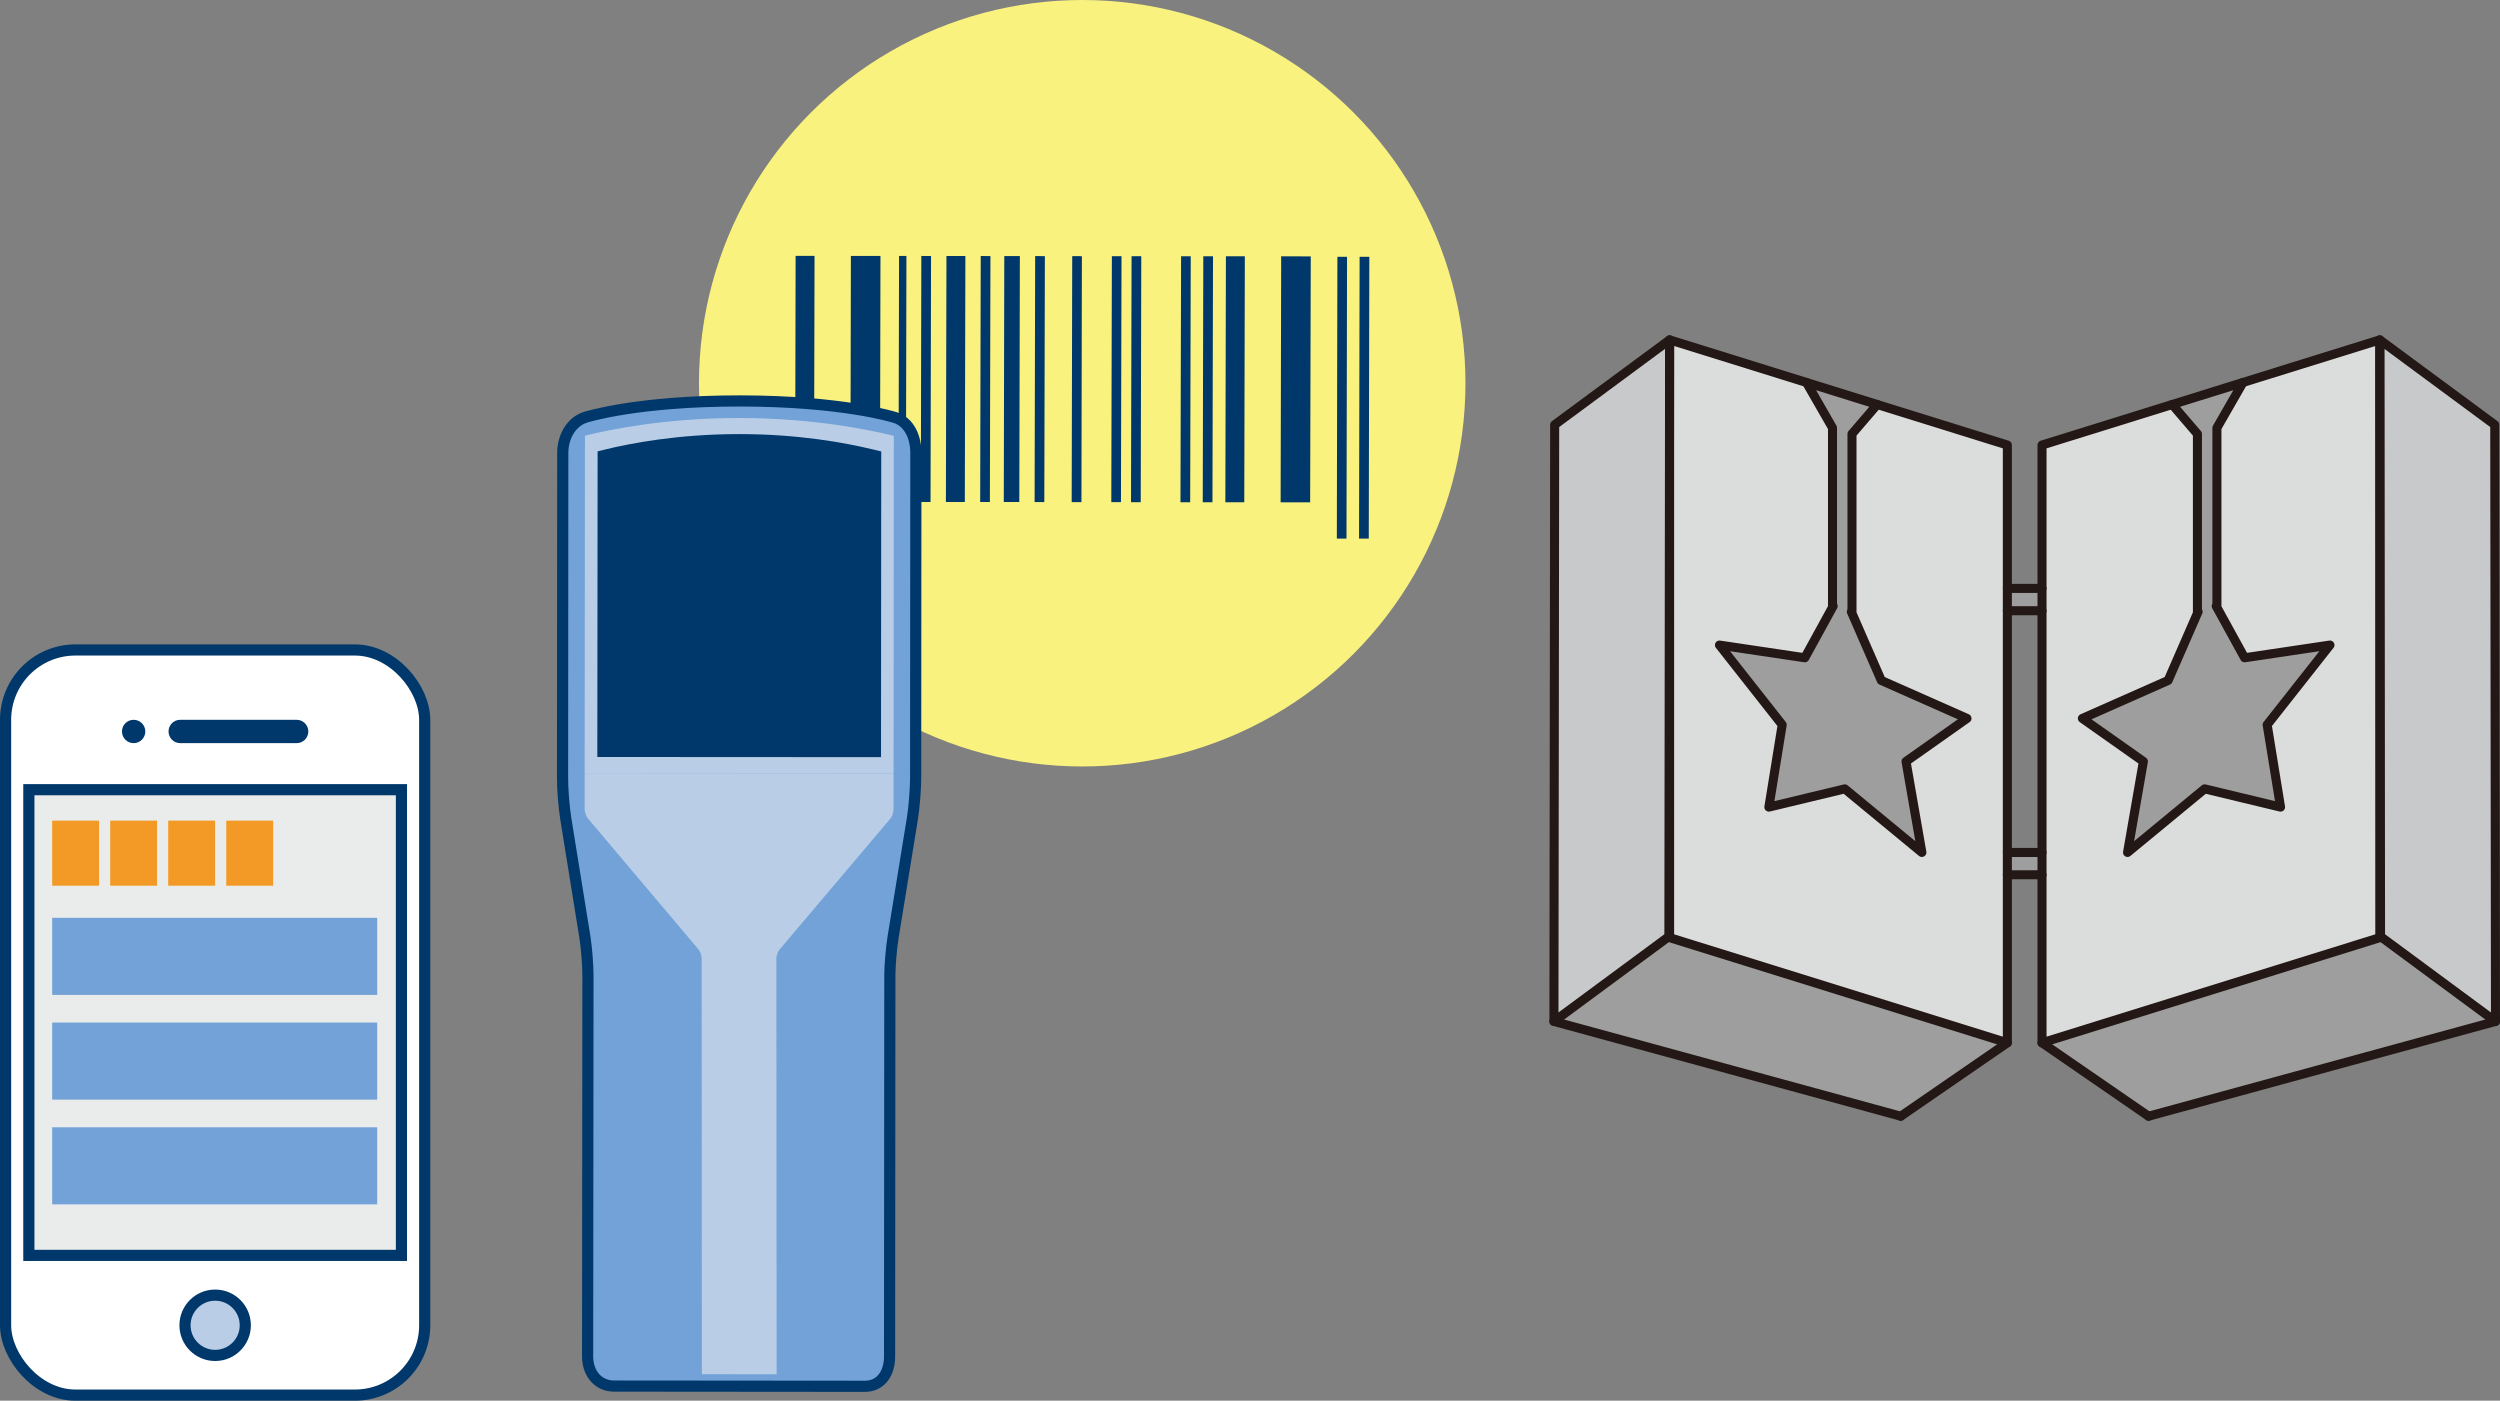 <?xml version="1.0" encoding="UTF-8"?><svg id="_レイヤー_2" xmlns="http://www.w3.org/2000/svg" viewBox="0 0 447.83 250.91"><rect x="0" y="0" width="447.83" height="250.91" fill="#808080" stroke="none"/><defs><style>.cls-1{fill:#00386b;}.cls-2{fill:#f29a25;}.cls-3,.cls-4{fill:#fff;}.cls-5{fill:#faf27f;}.cls-6{fill:#9e9e9f;}.cls-7{fill:#72a2d7;}.cls-8,.cls-9{fill:#bacde6;}.cls-10{fill:#dbdcdc;}.cls-11{fill:#c8c9ca;}.cls-12{fill:#eaecec;}.cls-12,.cls-4,.cls-9,.cls-13{stroke:#00386b;stroke-miterlimit:10;stroke-width:2px;}.cls-14{stroke:#231815;stroke-linecap:round;stroke-linejoin:round;stroke-width:1.62px;}.cls-14,.cls-13{fill:none;}</style></defs><g id="_レイヤー_1-2"><circle class="cls-5" cx="193.86" cy="68.65" r="68.65"/><polygon class="cls-1" points="142.52 45.83 145.91 45.83 145.8 96.32 142.42 96.31 142.52 45.83 142.52 45.83"/><polygon class="cls-1" points="169.54 45.86 172.93 45.86 172.83 89.93 169.44 89.92 169.54 45.86 169.54 45.86"/><polygon class="cls-1" points="152.42 45.85 157.72 45.85 157.62 96.33 152.32 96.33 152.42 45.85 152.42 45.85"/><polygon class="cls-1" points="179.9 45.87 182.69 45.87 182.59 89.93 179.81 89.93 179.9 45.87 179.9 45.87"/><polygon class="cls-1" points="161.05 45.85 162.37 45.85 162.28 89.92 160.95 89.92 161.05 45.85 161.05 45.85"/><polygon class="cls-1" points="165.04 45.85 166.78 45.86 166.69 89.92 164.95 89.92 165.04 45.85 165.04 45.85"/><polygon class="cls-1" points="175.68 45.86 177.42 45.87 177.32 89.93 175.58 89.93 175.68 45.86 175.68 45.86"/><polygon class="cls-1" points="185.43 45.87 187.17 45.88 187.07 89.94 185.33 89.94 185.43 45.87 185.43 45.87"/><polygon class="cls-1" points="192.07 45.88 193.8 45.89 193.72 89.95 191.97 89.95 192.07 45.88 192.07 45.88"/><polygon class="cls-1" points="199.17 45.89 200.9 45.89 200.8 89.95 199.07 89.95 199.17 45.89 199.17 45.89"/><polygon class="cls-1" points="202.7 45.89 204.44 45.89 204.34 89.96 202.6 89.96 202.7 45.89 202.7 45.89"/><polygon class="cls-1" points="211.57 45.9 213.3 45.9 213.2 89.97 211.46 89.97 211.57 45.9 211.57 45.9"/><polygon class="cls-1" points="215.55 45.9 217.29 45.9 217.19 89.97 215.45 89.97 215.55 45.9 215.55 45.9"/><polygon class="cls-1" points="219.6 45.9 222.99 45.91 222.89 89.97 219.5 89.97 219.6 45.9 219.6 45.9"/><polygon class="cls-1" points="229.5 45.91 234.8 45.93 234.69 89.99 229.4 89.98 229.5 45.91 229.5 45.91"/><polygon class="cls-1" points="239.57 46 241.3 46 241.2 96.48 239.47 96.48 239.57 46 239.57 46"/><polygon class="cls-1" points="243.55 46 245.29 46 245.19 96.48 243.45 96.48 243.55 46 243.55 46"/><path class="cls-3" d="m132.44,71.24c-18.71,0-27.83,2.92-27.83,2.92-1.9.61-3.45,2.75-3.46,4.74l-.04,59.57c0,1.98.26,5.22.57,7.19l3.52,21.8c.31,1.96.56,5.19.57,7.19l-.06,69.79c0,1.99,1.64,3.62,3.63,3.62l45.94.04c2.01,0,3.62-1.63,3.63-3.62l.05-69.8c0-1.99.28-5.22.59-7.19l3.55-21.8c.31-1.97.58-5.2.58-7.18l.04-59.59c0-1.98-1.54-4.12-3.43-4.73,0,0-9.11-2.93-27.85-2.96h0Z"/><path class="cls-7" d="m132.44,71.24c-18.71,0-27.83,2.92-27.83,2.92-1.9.61-3.45,2.75-3.46,4.74l-.04,59.57c0,1.98.26,5.22.57,7.19l3.52,21.8c.31,1.96.56,5.19.57,7.19l-.06,69.79c0,1.99,1.64,3.62,3.63,3.62l45.94.04c2.01,0,3.62-1.63,3.63-3.62l.05-69.8c0-1.99.28-5.22.59-7.19l3.55-21.8c.31-1.97.58-5.2.58-7.18l.04-59.59c0-1.98-1.54-4.12-3.43-4.73,0,0-9.11-2.93-27.85-2.96h0Z"/><path class="cls-13" d="m154.93,248.33l-44.94-.04c-2.93,0-4.73-2.38-4.73-5.3l.06-68.26c0-1.87-.25-4.96-.53-6.76l-3.44-21.32c-.33-2.06-.59-5.34-.58-7.32l.04-58.26c.01-2.72,1.45-5.48,4.02-6.31.38-.12,9.38-2.94,27.7-2.94h.06c18.39.03,27.4,2.86,27.77,2.98,2.57.83,3.7,3.6,3.7,6.3l-.04,58.28c0,1.98-.26,5.25-.59,7.3l-3.47,21.33c-.3,1.89-.56,4.98-.56,6.75l-.05,68.27c-.01,2.91-1.51,5.29-4.43,5.3Z"/><path class="cls-8" d="m104.78,78.03c0,4.65-.04,54.7-.05,60.45,5.66,0,49.66.04,55.34.04,0-5.75.04-55.79.04-60.45-4.45-1.09-14.51-3.18-27.65-3.19-13.15-.02-23.22,2.06-27.68,3.16h0Z"/><path class="cls-1" d="m108.92,82.33c0,3.95-.03,46.49-.04,51.38,4.81,0,42.21.03,47.03.03,0-4.89.04-47.42.04-51.38-3.78-.92-12.33-2.7-23.5-2.71-11.18-.01-19.74,1.76-23.53,2.69h0Z"/><path class="cls-1" d="m157.81,135.63l-50.81-.03v-1.89c0-2.67.02-16.57.03-29.28l.02-23.58,1.44-.35c4.18-1.03,12.82-2.74,23.87-2.74h.11c10.44,0,18.78,1.51,23.95,2.76l1.44.35-.02,25c0,12.31-.02,25.3-.02,27.87v1.89Zm-47.03-3.81l43.26.03c0-4.67.01-15.57.02-25.99v-22.01c-4.42-.99-12.13-2.31-21.6-2.32-9.5-.03-17.24,1.31-21.64,2.29l-.02,20.6c0,10.82-.02,22.51-.02,27.39Z"/><path class="cls-8" d="m104.73,138.48v6.54c0,.49.27,1.21.59,1.6l19.78,23.42c.32.38.58,1.11.59,1.6l.04,74.52,13.39.02-.05-74.52c0-.5.27-1.21.59-1.59l19.81-23.4c.32-.38.59-1.1.59-1.6v-6.54s-55.33-.04-55.33-.04h0Z"/><rect class="cls-4" x="1" y="116.43" width="75.08" height="133.48" rx="12.51" ry="12.51"/><circle class="cls-1" cx="23.94" cy="131.03" r="2.09"/><path class="cls-1" d="m55.23,131.03c0,1.15-.93,2.09-2.09,2.09h-20.86c-1.15,0-2.09-.93-2.09-2.09s.93-2.09,2.09-2.09h20.86c1.15,0,2.09.93,2.09,2.09Z"/><circle class="cls-9" cx="38.54" cy="237.4" r="5.4"/><polygon class="cls-12" points="5.17 141.46 5.17 217.95 5.17 224.88 71.91 224.88 71.91 151.21 71.91 141.46 5.17 141.46"/><rect class="cls-7" x="9.35" y="164.41" width="58.22" height="13.81"/><rect class="cls-2" x="9.35" y="147" width="8.4" height="11.66"/><rect class="cls-2" x="19.74" y="147" width="8.4" height="11.66"/><rect class="cls-2" x="30.13" y="147" width="8.4" height="11.66"/><rect class="cls-2" x="40.53" y="147" width="8.4" height="11.66"/><rect class="cls-7" x="9.35" y="183.17" width="58.22" height="13.81"/><rect class="cls-7" x="9.35" y="201.93" width="58.22" height="13.81"/><polygon class="cls-11" points="446.89 76.09 447.02 182.97 426.43 167.76 426.3 60.88 446.89 76.09"/><polygon class="cls-6" points="426.43 167.76 447.02 182.97 384.88 199.95 365.79 186.8 426.3 167.96 426.3 60.88 426.43 167.76"/><polygon class="cls-10" points="426.3 60.88 426.3 167.96 365.79 186.8 365.79 156.7 365.79 152.7 365.79 109.4 365.79 105.4 365.79 79.72 389.11 72.46 393.63 77.73 393.63 109.62 393.75 109.58 388.38 121.89 373.02 128.69 383.95 136.4 381.11 152.7 394.92 141.31 408.52 144.58 406.12 129.83 417.37 115.55 402.08 117.83 396.99 108.57 397.12 108.53 397.12 76.64 401.79 68.51 426.3 60.88"/><polygon class="cls-6" points="417.37 115.55 406.12 129.83 408.52 144.58 394.92 141.31 381.11 152.7 383.95 136.4 373.02 128.69 388.38 121.89 393.75 109.58 393.63 109.62 393.63 77.73 389.11 72.46 401.79 68.51 397.12 76.64 397.12 108.53 396.99 108.57 402.08 117.83 417.37 115.55"/><rect class="cls-6" x="359.58" y="152.7" width="6.21" height="4"/><rect class="cls-6" x="359.58" y="105.4" width="6.21" height="4"/><polygon class="cls-6" points="352.35 128.69 341.43 136.4 344.27 152.7 330.46 141.31 316.86 144.58 319.25 129.83 308.01 115.55 323.3 117.83 328.38 108.57 328.26 108.53 328.26 76.64 323.59 68.51 336.27 72.46 331.75 77.73 331.75 109.62 331.63 109.58 337 121.89 352.35 128.69"/><polygon class="cls-10" points="328.38 108.57 323.3 117.83 308.01 115.55 319.25 129.83 316.86 144.58 330.46 141.31 344.27 152.7 341.43 136.4 352.35 128.69 337 121.89 331.63 109.58 331.75 109.62 331.75 77.73 336.27 72.46 359.58 79.72 359.58 105.4 359.58 109.4 359.58 152.7 359.58 156.7 359.58 186.8 299.08 167.96 299.08 60.88 323.59 68.51 328.26 76.64 328.26 108.53 328.38 108.57"/><polygon class="cls-6" points="299.08 60.88 299.08 167.96 359.58 186.8 340.49 199.95 278.36 182.97 298.95 167.76 299.08 60.88"/><polygon class="cls-11" points="299.08 60.88 298.95 167.76 278.36 182.97 278.49 76.09 299.08 60.88"/><polyline class="cls-14" points="401.79 68.51 426.3 60.88 426.3 167.96 365.79 186.8 365.79 156.7"/><polyline class="cls-14" points="365.79 105.4 365.79 79.72 389.11 72.46"/><line class="cls-14" x1="365.79" y1="152.7" x2="365.79" y2="109.4"/><polygon class="cls-14" points="389.11 72.46 393.63 77.73 393.63 109.62 393.75 109.58 388.38 121.89 373.02 128.69 383.95 136.4 381.11 152.7 394.92 141.31 408.52 144.58 406.12 129.83 417.37 115.55 402.08 117.83 396.99 108.57 397.12 108.53 397.12 76.64 401.79 68.51 389.11 72.46"/><polygon class="cls-14" points="447.02 182.97 426.43 167.76 426.3 60.88 446.89 76.09 447.02 182.97"/><line class="cls-14" x1="365.79" y1="186.8" x2="384.88" y2="199.95"/><line class="cls-14" x1="384.88" y1="199.95" x2="447.02" y2="182.97"/><polyline class="cls-14" points="323.59 68.51 299.08 60.88 299.08 167.96 359.58 186.8 359.58 156.7"/><polyline class="cls-14" points="359.58 105.4 359.58 79.72 336.27 72.46"/><line class="cls-14" x1="359.58" y1="152.7" x2="359.58" y2="109.4"/><polygon class="cls-14" points="336.27 72.46 331.75 77.73 331.75 109.62 331.63 109.58 337 121.89 352.35 128.69 341.43 136.4 344.27 152.7 330.46 141.31 316.86 144.58 319.25 129.83 308.01 115.55 323.3 117.83 328.38 108.57 328.26 108.53 328.26 76.64 323.59 68.51 336.27 72.46"/><polygon class="cls-14" points="278.36 182.97 298.95 167.76 299.08 60.88 278.49 76.09 278.36 182.97"/><line class="cls-14" x1="359.58" y1="186.8" x2="340.49" y2="199.95"/><line class="cls-14" x1="340.49" y1="199.95" x2="278.36" y2="182.97"/><rect class="cls-14" x="359.58" y="105.4" width="6.21" height="4"/><rect class="cls-14" x="359.58" y="152.7" width="6.21" height="4"/></g></svg>